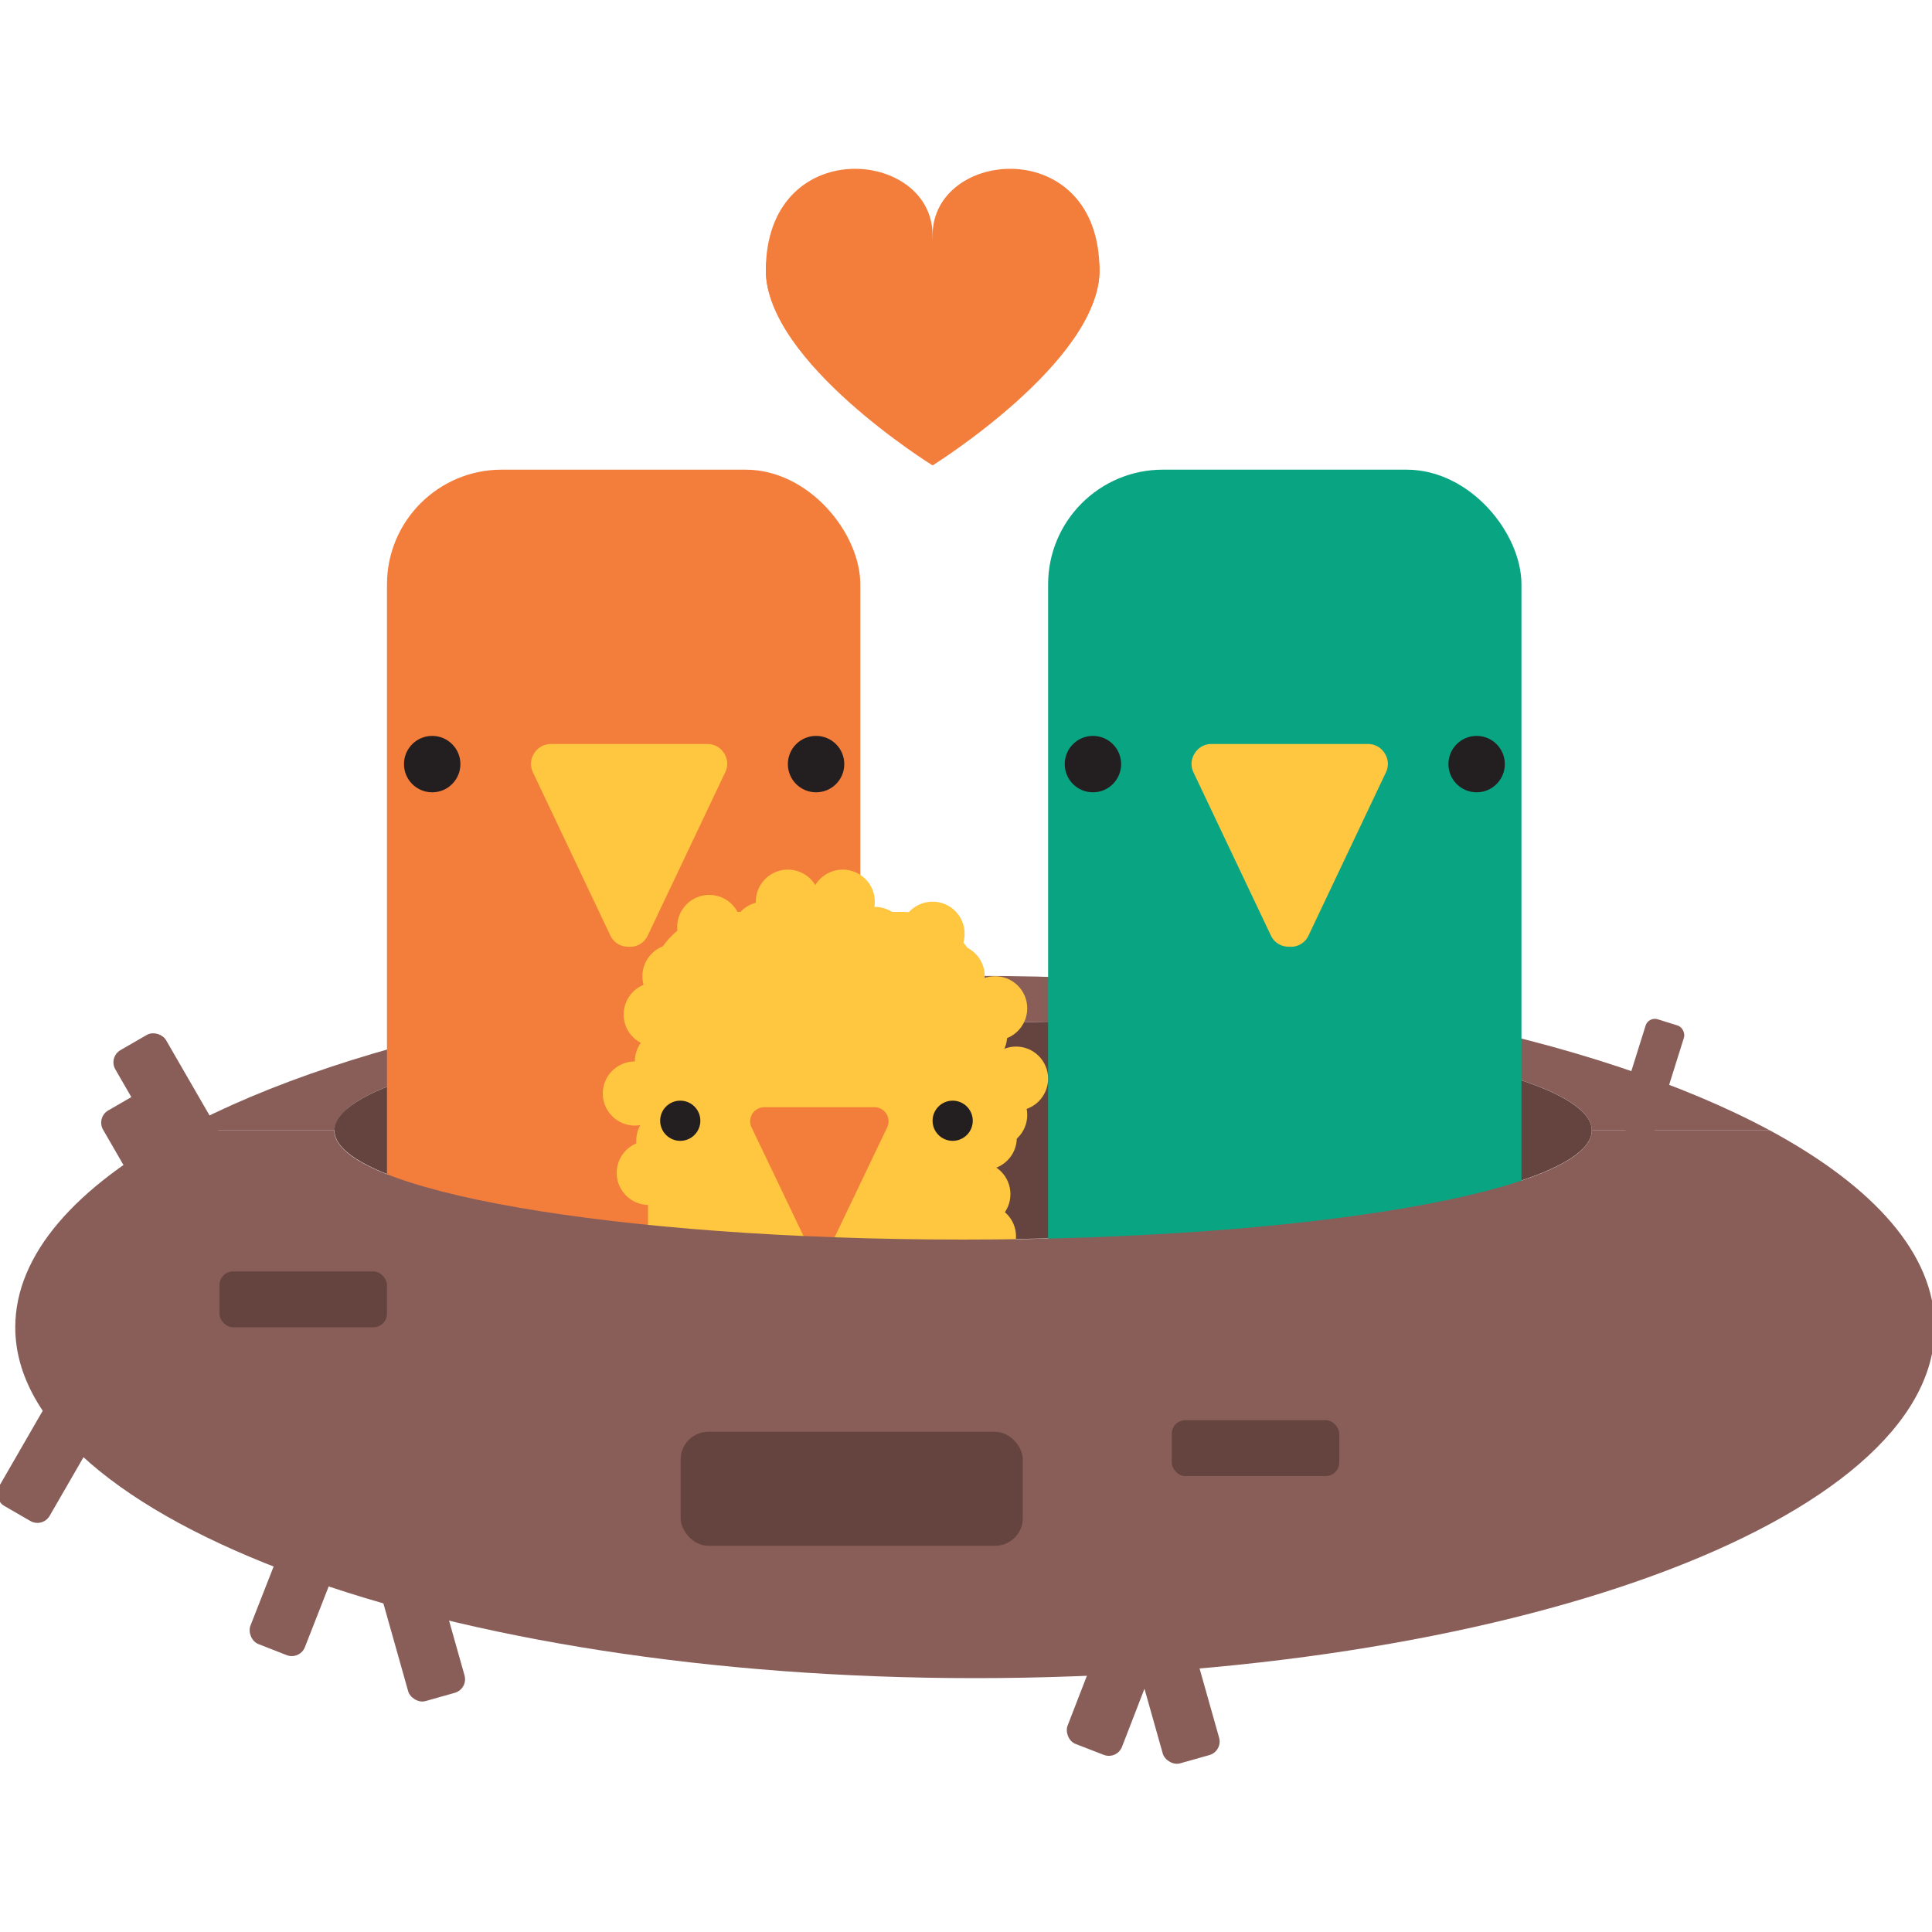 <svg id="Layer_1" data-name="Layer 1" xmlns="http://www.w3.org/2000/svg" viewBox="0 0 100 100"><defs><style>.cls-1{fill:#895e59;}.cls-2{fill:#654440;}.cls-3{fill:#f37d3b;}.cls-4{fill:#09a582;}.cls-5{fill:#ffc640;}.cls-6{fill:#231f20;}</style></defs><title>family</title><path class="cls-1" d="M49.85,52.87c18,0,32.54,2.53,32.54,5.64h9.22c-8.94-4.81-24-8-41.14-8s-32.21,3.17-41.14,8h8C17.3,55.4,31.87,52.87,49.85,52.87Z"/><ellipse class="cls-2" cx="49.85" cy="58.51" rx="32.54" ry="5.64"/><rect class="cls-1" x="7.58" y="53.38" width="3.03" height="8.72" rx="0.73" ry="0.73" transform="translate(-27.65 12.28) rotate(-30)"/><rect class="cls-1" x="6.94" y="56.5" width="3.03" height="8.72" rx="0.73" ry="0.73" transform="translate(-29.29 12.38) rotate(-30)"/><rect class="cls-1" x="84.38" y="52.78" width="2.08" height="5.98" rx="0.5" ry="0.5" transform="translate(20.59 -22.99) rotate(17.4)"/><rect class="cls-3" x="20.03" y="24.31" width="24.5" height="52.44" rx="5.94" ry="5.94"/><rect class="cls-4" x="54.25" y="24.31" width="24.5" height="52.44" rx="5.94" ry="5.94"/><polygon class="cls-5" points="28.48 39.55 36.56 39.55 32.52 47.98 28.48 39.55"/><path class="cls-5" d="M32.52,49h0a1,1,0,0,1-.93-.58l-4-8.43a1,1,0,0,1,.06-1,1,1,0,0,1,.87-.48h8.08a1,1,0,0,1,.88.48,1,1,0,0,1,.05,1l-4,8.43A1,1,0,0,1,32.52,49Zm-2.4-8.42,2.4,5,2.4-5Z"/><circle class="cls-6" cx="22.37" cy="39.55" r="1.46"/><circle class="cls-6" cx="42.24" cy="39.55" r="1.46"/><polygon class="cls-5" points="62.67 39.55 70.76 39.55 66.71 47.98 62.67 39.55"/><path class="cls-5" d="M66.71,49a1,1,0,0,1-.93-.58l-4-8.43a1,1,0,0,1,.06-1,1,1,0,0,1,.87-.48h8.09a1,1,0,0,1,.87.48,1,1,0,0,1,.06,1l-4,8.43A1,1,0,0,1,66.71,49Zm-2.4-8.42,2.4,5,2.41-5Z"/><circle class="cls-6" cx="56.57" cy="39.55" r="1.46"/><circle class="cls-6" cx="76.43" cy="39.55" r="1.46"/><rect class="cls-5" x="33.54" y="47.2" width="17.39" height="37.22" rx="4.21" ry="4.21"/><circle class="cls-5" cx="33.58" cy="60.71" r="1.66"/><circle class="cls-5" cx="34.59" cy="59.05" r="1.66"/><circle class="cls-5" cx="32.86" cy="56.6" r="1.66"/><circle class="cls-5" cx="34.52" cy="54.94" r="1.66"/><circle class="cls-5" cx="33.94" cy="52.51" r="1.66"/><circle class="cls-5" cx="34.91" cy="50.53" r="1.66"/><circle class="cls-5" cx="36.71" cy="47.98" r="1.66"/><circle class="cls-5" cx="39.54" cy="48.33" r="1.66"/><circle class="cls-5" cx="40.78" cy="46.67" r="1.66"/><circle class="cls-5" cx="43.62" cy="46.67" r="1.66"/><circle class="cls-5" cx="45.28" cy="48.6" r="1.66"/><circle class="cls-5" cx="48.27" cy="48.33" r="1.66"/><circle class="cls-5" cx="49.31" cy="50.53" r="1.66"/><circle class="cls-5" cx="51.51" cy="52.19" r="1.66"/><circle class="cls-5" cx="50.47" cy="53.61" r="1.66"/><circle class="cls-5" cx="52.59" cy="55.83" r="1.66"/><circle class="cls-5" cx="50.64" cy="56.98" r="1.66"/><circle class="cls-5" cx="51.51" cy="57.71" r="1.66"/><circle class="cls-5" cx="50.93" cy="55.83" r="1.66"/><circle class="cls-5" cx="50.97" cy="58.89" r="1.66"/><circle class="cls-5" cx="49.59" cy="61.81" r="1.66"/><circle class="cls-5" cx="50.64" cy="61.81" r="1.66"/><circle class="cls-5" cx="50.93" cy="64" r="1.66"/><polygon class="cls-3" points="39.54 58.02 45.28 58.02 42.41 64 39.54 58.02"/><path class="cls-3" d="M42.41,64.73a.73.73,0,0,1-.66-.42l-2.87-6a.73.73,0,0,1,.66-1h5.74a.73.73,0,0,1,.66,1l-2.87,6A.73.73,0,0,1,42.41,64.73Zm-1.7-6,1.7,3.55,1.71-3.55Z"/><circle class="cls-6" cx="35.21" cy="58.01" r="1.04"/><circle class="cls-6" cx="49.31" cy="58.01" r="1.04"/><path class="cls-1" d="M91.61,58.51H82.39c0,3.12-14.57,5.65-32.54,5.65S17.3,61.63,17.3,58.51h-8C3.94,61.42.79,64.92.79,68.7c0,10,22.24,18.16,49.68,18.16s49.67-8.13,49.67-18.16C100.14,64.92,97,61.42,91.61,58.51Z"/><rect class="cls-1" x="56.11" y="82.5" width="3.03" height="8.72" rx="0.73" ry="0.73" transform="matrix(0.93, 0.36, -0.36, 0.93, 35.65, -15.03)"/><rect class="cls-1" x="14.18" y="76.96" width="3.03" height="8.72" rx="0.73" ry="0.73" transform="translate(30.74 -0.12) rotate(21.39)"/><rect class="cls-1" x="59.14" y="82.5" width="3.03" height="8.72" rx="0.73" ry="0.73" transform="translate(-21.31 19.74) rotate(-15.76)"/><rect class="cls-1" x="20.09" y="79.28" width="3.03" height="8.72" rx="0.73" ry="0.73" transform="translate(-21.91 9.01) rotate(-15.76)"/><rect class="cls-1" x="1.56" y="70.2" width="3.03" height="8.72" rx="0.73" ry="0.73" transform="translate(37.69 8.45) rotate(30)"/><rect class="cls-2" x="60.65" y="73.51" width="8.67" height="2.89" rx="0.7" ry="0.7"/><rect class="cls-2" x="11.36" y="65.81" width="8.67" height="2.89" rx="0.7" ry="0.7"/><rect class="cls-2" x="35.23" y="74.11" width="17.71" height="5.9" rx="1.43" ry="1.43"/><path class="cls-3" d="M56.91,14c0,4.74-8.64,8.59-8.64,8.59S39.64,18.71,39.64,14c0-7.07,8.63-6.33,8.63-1.82C48.27,16.9,56.91,9.23,56.91,14Z"/><path class="cls-3" d="M39.64,14c0,4.74,8.63,10.09,8.63,10.09S56.91,18.71,56.91,14c0-7.07-8.64-6.33-8.64-1.82C48.27,16.9,39.64,9.23,39.64,14Z"/></svg>